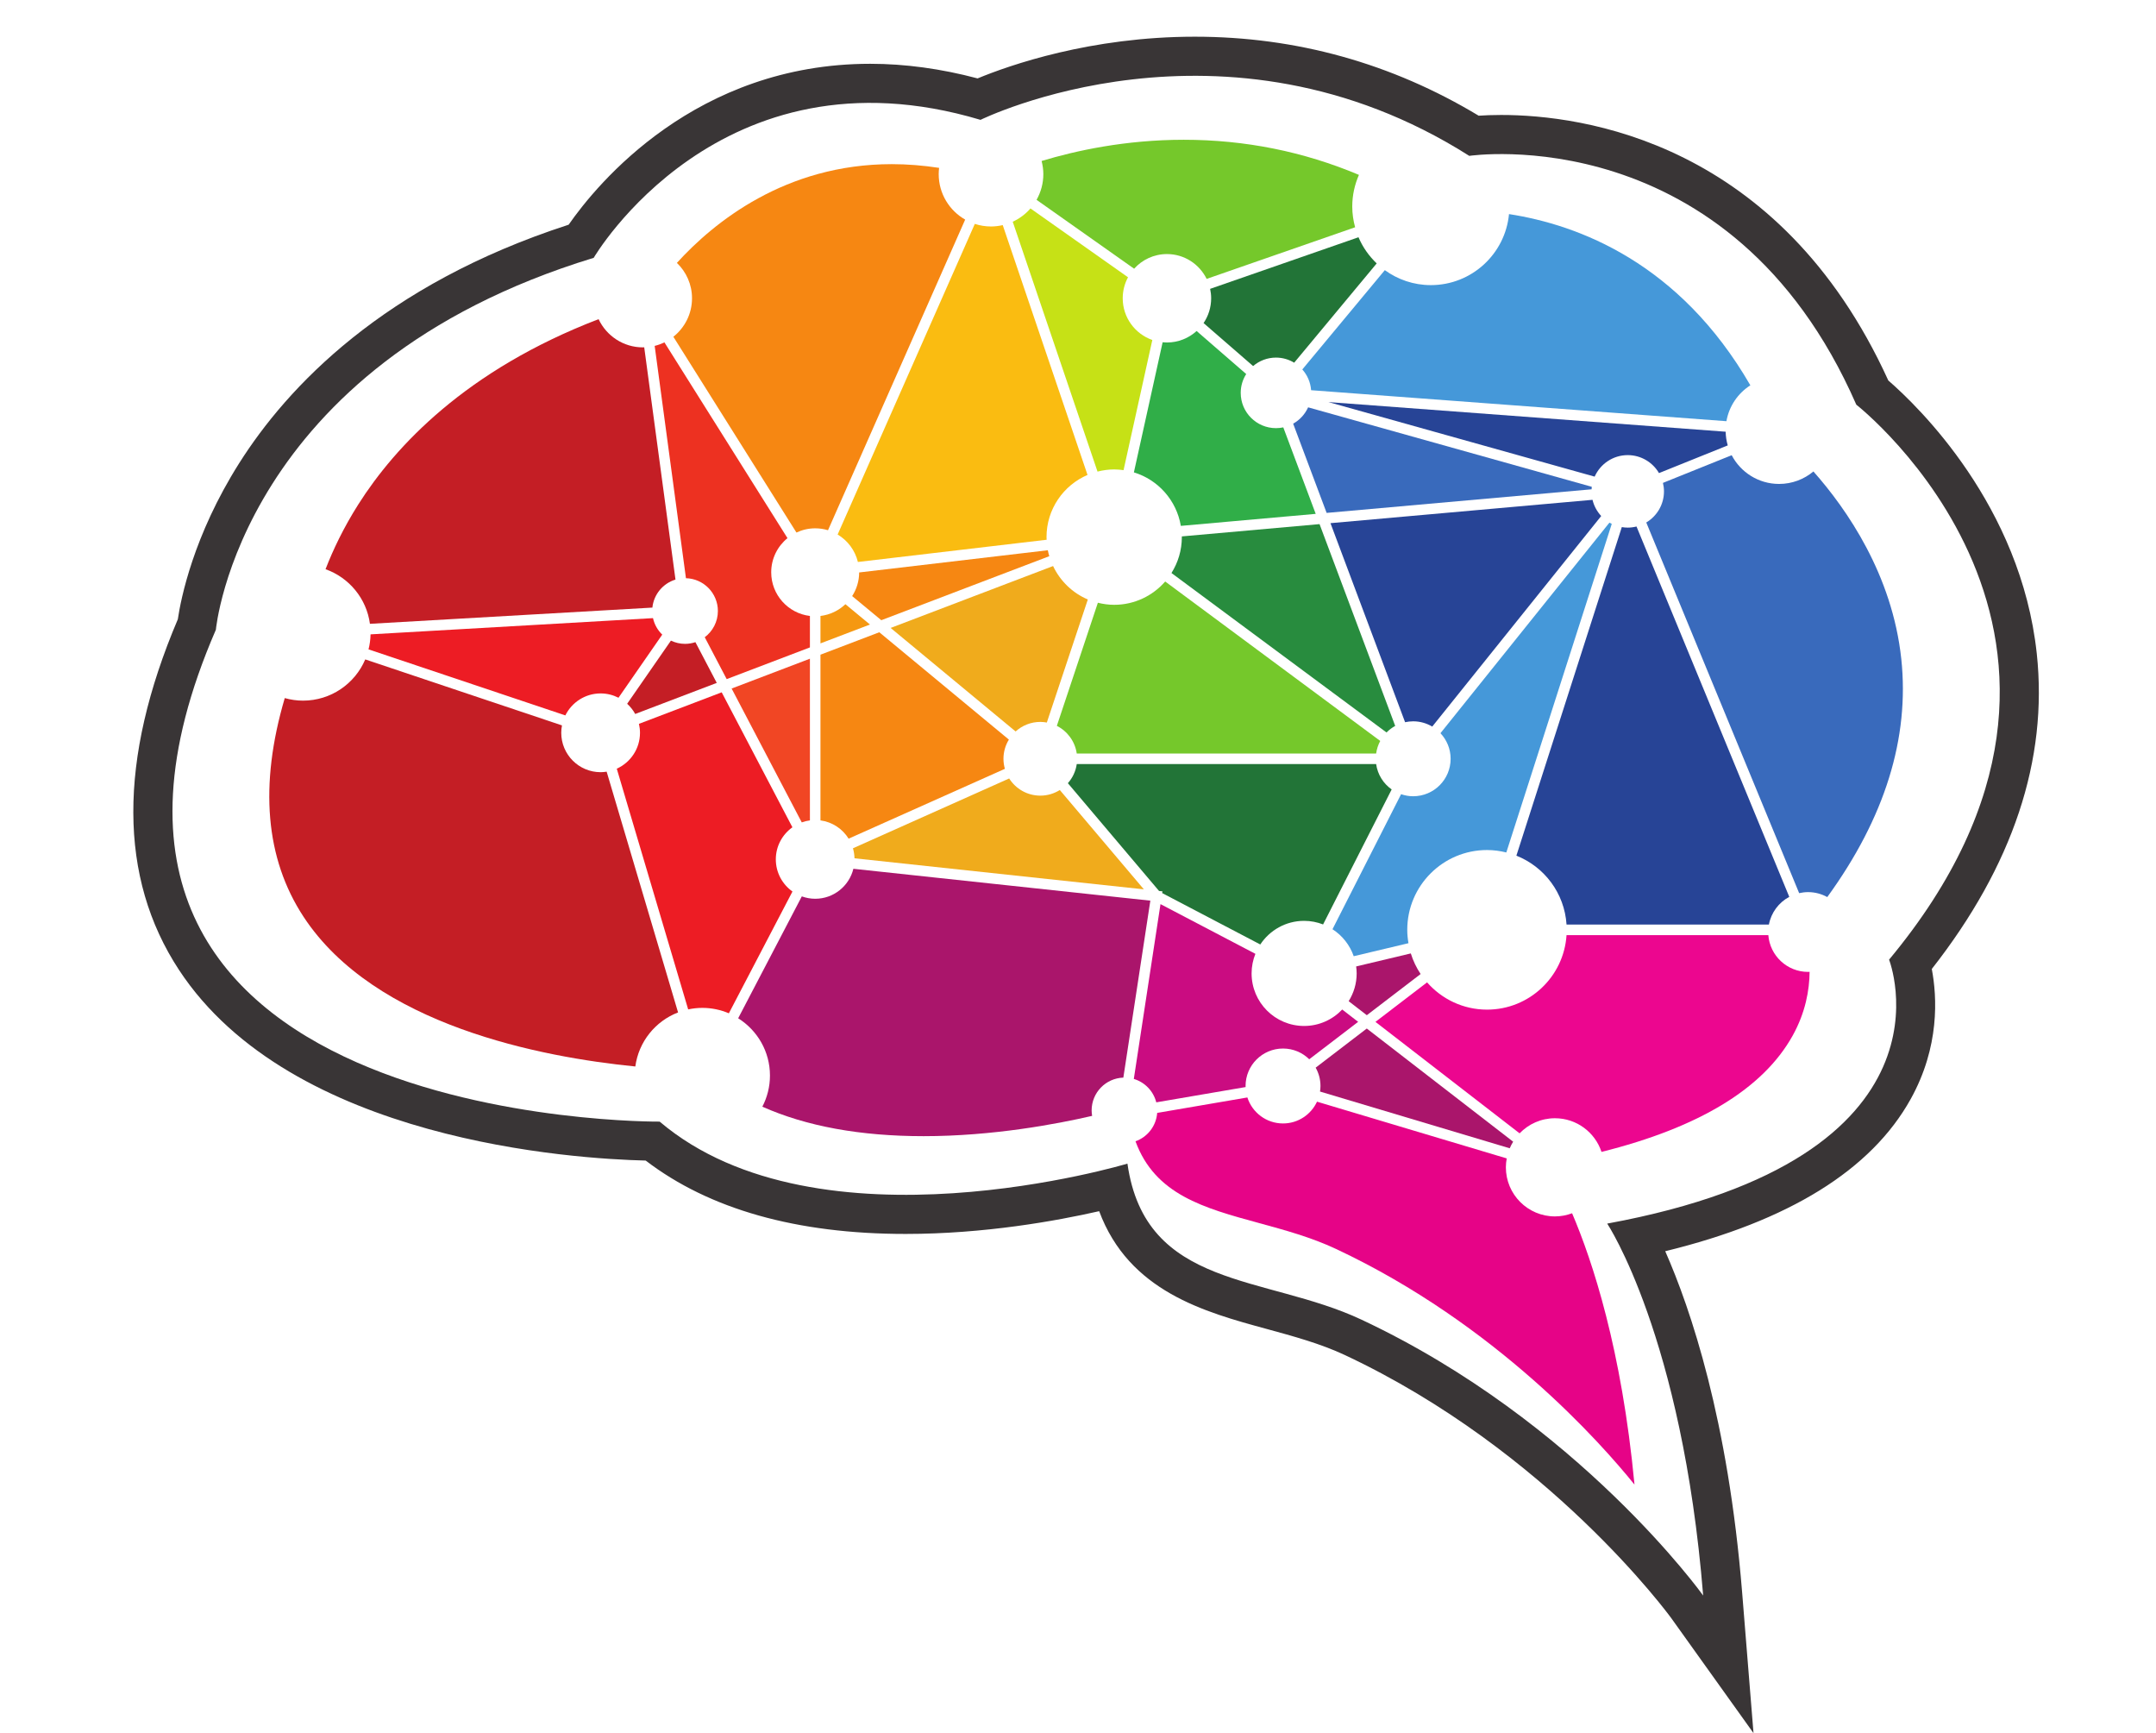 <?xml version="1.0" encoding="UTF-8"?><svg xmlns="http://www.w3.org/2000/svg" xmlns:xlink="http://www.w3.org/1999/xlink" height="974.8" preserveAspectRatio="xMidYMid meet" version="1.0" viewBox="389.0 502.3 1212.9 974.8" width="1212.9" zoomAndPan="magnify"><g><g><path d="M 1293.172 1190.48 C 1293.172 1190.48 1335.34 1253.738 1347.148 1399.672 C 1347.148 1399.672 1277.141 1301.809 1154.84 1244.469 C 1100.801 1219.121 1033.379 1227.609 1023.262 1156.75 C 1023.262 1156.75 849.516 1209.039 760.105 1133.129 C 760.105 1133.129 388.988 1136.512 510.445 856.48 C 510.445 856.48 523.945 708.031 722.996 647.309 C 722.996 647.309 793.848 525.859 940.605 569.711 C 940.605 569.711 1077.238 502.25 1215.57 589.961 C 1215.57 589.961 1362.441 567.949 1433.301 729.898 C 1433.301 729.898 1601.871 861.539 1451.738 1042.039 C 1451.738 1042.039 1495.59 1153.371 1293.172 1190.48 Z M 1534.828 869.898 C 1525.879 786.559 1468.102 730.871 1451.301 716.289 C 1389.969 581.629 1278.828 566.961 1233.52 566.961 C 1228.488 566.961 1224.211 567.141 1220.852 567.371 C 1171.891 537.879 1118.191 522.941 1061.129 522.941 C 1002.41 522.941 956.812 539.02 938.969 546.398 C 918.426 540.941 898.148 538.18 878.574 538.18 C 780.352 538.18 725 605.57 708.902 628.68 C 604.664 662.422 550.602 720.02 523.488 762.922 C 497.781 803.59 490.742 839.07 489.035 850.609 C 455.449 929.621 455.656 995.93 489.652 1047.738 C 552.977 1144.23 712.395 1154.09 752.246 1155.031 C 788.059 1182.422 837.199 1196.301 898.473 1196.301 C 942.863 1196.301 983.438 1188.941 1007.359 1183.5 C 1024.18 1228.629 1066.578 1240.191 1101.57 1249.73 C 1116.5 1253.801 1131.93 1258.012 1145.5 1264.379 C 1260.191 1318.16 1327.93 1410.621 1329.262 1412.469 L 1375.469 1477.059 L 1369.07 1397.898 C 1361.219 1300.898 1340.18 1238.641 1325.809 1206.02 C 1395.352 1189.051 1441.738 1160.328 1463.898 1120.43 C 1480.262 1090.98 1478.77 1063.078 1475.77 1047.281 C 1521.371 989.172 1541.23 929.551 1534.828 869.898" fill="#393536"/></g><g><path d="M 884.789 851.121 L 979.297 815.121 C 978.973 814.02 978.691 812.91 978.469 811.77 L 872.34 824.262 C 872.324 829.16 870.871 833.711 868.398 837.551 L 884.789 851.121" fill="#f68712"/></g><g><path d="M 800.59 889.551 L 840.047 964.84 C 841.512 964.301 843.047 963.922 844.633 963.711 L 844.633 872.77 L 800.59 889.551" fill="#f14624"/></g><g><path d="M 1044.5 829.352 C 1037.52 837.371 1027.262 842.461 1015.801 842.461 C 1012.629 842.461 1009.57 842.031 1006.629 841.301 L 983.551 910.539 C 989.477 913.531 993.766 919.27 994.746 926.09 L 1163.172 926.09 C 1163.531 923.57 1164.309 921.18 1165.48 919.02 L 1044.5 829.352" fill="#75c82b"/></g><g><path d="M 981.43 820.66 L 890.043 855.469 L 960.352 913.699 C 964.031 910.371 968.895 908.32 974.246 908.32 C 975.5 908.32 976.723 908.461 977.914 908.672 L 1000.98 839.461 C 992.375 835.82 985.422 829.078 981.43 820.66" fill="#f0ab1c"/></g><g><path d="M 1294.422 796.238 L 1199.359 914.672 C 1202.898 918.43 1205.078 923.488 1205.078 929.059 C 1205.078 940.699 1195.641 950.129 1184.012 950.129 C 1181.621 950.129 1179.34 949.711 1177.211 948.98 L 1138.621 1024.922 C 1144.129 1028.461 1148.379 1033.801 1150.559 1040.102 L 1181.359 1032.781 C 1180.941 1030.328 1180.68 1027.828 1180.68 1025.262 C 1180.68 1000.469 1200.77 980.379 1225.559 980.379 C 1229.309 980.379 1232.93 980.891 1236.41 981.75 L 1295.73 796.949 C 1295.281 796.73 1294.84 796.488 1294.422 796.238" fill="#4598d9"/></g><g><path d="M 1053.301 798.07 L 1129.18 791.309 L 1110.941 742.672 C 1109.609 742.949 1108.238 743.102 1106.828 743.102 C 1095.871 743.102 1086.988 734.219 1086.988 723.262 C 1086.988 719.359 1088.129 715.73 1090.078 712.672 L 1062.18 688.469 C 1057.762 692.469 1051.922 694.93 1045.488 694.93 C 1044.672 694.93 1043.859 694.891 1043.059 694.809 L 1026.891 767.98 C 1040.539 772.129 1050.898 783.738 1053.301 798.07" fill="#30ae48"/></g><g><path d="M 1116.488 740.578 L 1135.32 790.77 L 1284.379 777.5 C 1284.41 777.02 1284.441 776.559 1284.5 776.09 L 1124.91 731.398 C 1123.148 735.289 1120.199 738.512 1116.488 740.578" fill="#396abc"/></g><g><path d="M 1053.852 803.988 C 1053.852 804.121 1053.871 804.25 1053.871 804.391 C 1053.871 811.82 1051.711 818.719 1048.031 824.578 L 1169.02 914.262 C 1170.449 912.801 1172.102 911.559 1173.898 910.57 L 1131.34 797.078 L 1053.852 803.988" fill="#288c3e"/></g><g><path d="M 878.41 853.551 L 864.605 842.121 C 860.848 845.68 855.984 848.078 850.57 848.73 L 850.57 864.16 L 878.41 853.551" fill="#f59811"/></g><g><path d="M 1179.461 908.488 C 1180.93 908.172 1182.441 907.988 1184.012 907.988 C 1187.93 907.988 1191.59 909.078 1194.738 910.949 L 1289.789 792.52 C 1287.441 790 1285.73 786.879 1284.898 783.41 L 1137.48 796.539 L 1179.461 908.488" fill="#274496"/></g><g><path d="M 985.223 946.629 C 982.035 948.621 978.281 949.789 974.246 949.789 C 966.871 949.789 960.41 945.93 956.734 940.129 L 868.844 979.398 C 869.367 981.191 869.668 983.078 869.719 985.031 L 1032.5 1002.488 L 985.223 946.629" fill="#f0ab1c"/></g><g><path d="M 1089.719 1113.09 C 1089.719 1101.449 1099.148 1092.02 1110.789 1092.02 C 1116.539 1092.02 1121.738 1094.328 1125.539 1098.059 L 1153.051 1077.012 L 1144.09 1070.078 C 1138.699 1075.762 1131.102 1079.328 1122.66 1079.328 C 1106.34 1079.328 1093.109 1066.09 1093.109 1049.77 C 1093.109 1045.879 1093.879 1042.16 1095.25 1038.762 L 1041.859 1010.801 L 1026.852 1109.121 C 1033.059 1110.961 1037.891 1115.98 1039.488 1122.289 L 1089.75 1113.691 C 1089.738 1113.48 1089.719 1113.289 1089.719 1113.09" fill="#ca0c81"/></g><g><path d="M 1129.148 1102.781 C 1130.871 1105.828 1131.859 1109.34 1131.859 1113.09 C 1131.859 1114.148 1131.75 1115.191 1131.602 1116.219 L 1238.32 1148.129 C 1238.859 1146.828 1239.539 1145.602 1240.262 1144.422 L 1157.91 1080.77 L 1129.148 1102.781" fill="#aa156b"/></g><g><path d="M 1304.711 799.051 C 1303.578 799.051 1302.469 798.941 1301.379 798.762 L 1242.07 983.551 C 1257.801 989.781 1269.129 1004.629 1270.289 1022.289 L 1384.129 1022.289 C 1385.41 1015.539 1389.711 1009.852 1395.59 1006.711 L 1309.648 798.422 C 1308.07 798.82 1306.422 799.051 1304.711 799.051" fill="#274496"/></g><g><path d="M 792.859 845.949 C 792.859 851.988 789.945 857.328 785.469 860.699 L 797.812 884.25 L 844.633 866.422 L 844.633 848.73 C 832.371 847.262 822.859 836.84 822.859 824.18 C 822.859 816.422 826.434 809.512 832.016 804.969 L 762.781 694.852 C 761.047 695.699 759.215 696.371 757.301 696.84 L 774.895 827.5 C 784.859 827.77 792.859 835.922 792.859 845.949" fill="#ed3121"/></g><g><path d="M 825.453 985.629 C 825.453 978.18 829.145 971.609 834.789 967.59 L 795.004 891.68 L 748.441 909.41 C 748.816 911.031 749.039 912.719 749.039 914.449 C 749.039 923.441 743.672 931.16 735.977 934.629 L 776.145 1070.012 C 778.711 1069.469 781.367 1069.16 784.094 1069.16 C 789.398 1069.16 794.445 1070.25 799.035 1072.211 L 834.816 1003.711 C 829.156 999.691 825.453 993.102 825.453 985.629" fill="#ed1c24"/></g><g><path d="M 1070.359 670.059 C 1070.359 675.23 1068.781 680.031 1066.09 684 L 1093.961 708.18 C 1097.43 705.211 1101.922 703.422 1106.828 703.422 C 1110.578 703.422 1114.078 704.48 1117.07 706.289 L 1163.488 650.449 C 1159.148 646.309 1155.629 641.34 1153.25 635.738 L 1069.781 664.762 C 1070.148 666.469 1070.359 668.238 1070.359 670.059" fill="#227437"/></g><g><path d="M 756.359 849.949 L 597.465 859.078 C 597.406 861.988 597.008 864.809 596.328 867.531 L 707.047 904.66 C 710.66 897.352 718.176 892.301 726.891 892.301 C 730.516 892.301 733.926 893.191 736.945 894.73 L 761.562 859.23 C 759 856.762 757.156 853.559 756.359 849.949" fill="#ed1c24"/></g><g><path d="M 1409.172 767.461 C 1403.941 771.84 1397.211 774.48 1389.859 774.48 C 1378.27 774.48 1368.219 767.922 1363.191 758.32 L 1324.52 773.891 C 1324.891 775.43 1325.102 777.02 1325.102 778.66 C 1325.102 786.109 1321.102 792.602 1315.141 796.16 L 1401.148 1004.629 C 1402.762 1004.27 1404.441 1004.051 1406.16 1004.051 C 1410.078 1004.051 1413.77 1005.07 1416.969 1006.84 C 1449.32 962.34 1463.359 917.352 1458.602 872.859 C 1453.539 825.57 1428.059 788.789 1409.172 767.461" fill="#396abc"/></g><g><path d="M 597.117 853.148 L 756.012 844.031 C 756.785 836.539 762.02 830.391 769.008 828.27 L 751.418 697.629 C 751.176 697.629 750.941 697.672 750.699 697.672 C 739.66 697.672 730.16 691.172 725.746 681.801 C 651.145 710.41 611.266 753.371 590.59 785.969 C 582.219 799.172 576.316 811.641 572.137 822.441 C 585.352 827.121 595.184 838.871 597.117 853.148" fill="#c41e25"/></g><g><path d="M 972.141 614.691 L 1027.031 653.43 C 1031.578 648.379 1038.148 645.191 1045.488 645.191 C 1055.309 645.191 1063.77 650.898 1067.82 659.16 L 1151.352 630.121 C 1150.328 626.398 1149.738 622.5 1149.738 618.461 C 1149.738 612.121 1151.102 606.109 1153.5 600.66 C 1122.43 587.57 1089.449 580.91 1054.961 580.91 C 1022.102 580.91 994.117 587.051 974.973 592.84 C 975.586 595.211 975.949 597.68 975.949 600.238 C 975.949 605.5 974.551 610.422 972.141 614.691" fill="#75c82b"/></g><g><path d="M 953.516 929.059 C 953.516 925.102 954.645 921.41 956.566 918.27 L 883.668 857.898 L 850.57 870.512 L 850.57 963.711 C 857.266 964.609 863 968.488 866.41 973.988 L 954.312 934.711 C 953.805 932.91 953.516 931.02 953.516 929.059" fill="#f68712"/></g><g><path d="M 778.305 670.059 C 778.305 678.84 774.195 686.641 767.812 691.699 L 837.055 801.82 C 840.254 800.309 843.824 799.441 847.598 799.441 C 850.109 799.441 852.527 799.82 854.812 800.512 L 931.977 625.809 C 923.09 620.75 917.086 611.211 917.086 600.238 C 917.086 599.039 917.176 597.871 917.316 596.711 C 908.289 595.34 899.395 594.621 890.699 594.621 C 830.723 594.621 790.5 627.398 769.797 650.16 C 775.031 655.18 778.305 662.238 778.305 670.059" fill="#f68712"/></g><g><path d="M 770.461 1071.719 L 730.281 936.309 C 729.172 936.48 728.043 936.602 726.891 936.602 C 714.66 936.602 704.742 926.68 704.742 914.449 C 704.742 913.031 704.891 911.641 705.148 910.281 L 594.48 873.172 C 588.688 886.801 575.18 896.359 559.438 896.359 C 555.887 896.359 552.461 895.828 549.195 894.922 C 534.77 943.898 538.266 985.16 559.758 1017.898 C 599.895 1079.059 693.832 1096.91 746.414 1102.121 C 748.293 1088.16 757.711 1076.621 770.461 1071.719" fill="#c41e25"/></g><g><path d="M 1236.16 1158.828 C 1236.16 1157.121 1236.34 1155.449 1236.641 1153.82 L 1129.91 1121.91 C 1126.57 1129.141 1119.27 1134.16 1110.789 1134.16 C 1101.398 1134.16 1093.461 1128.02 1090.73 1119.539 L 1040 1128.23 C 1039.441 1135.629 1034.52 1141.801 1027.801 1144.199 C 1038.781 1174.191 1066.219 1181.711 1097.352 1190.199 C 1111.711 1194.109 1126.559 1198.16 1140.551 1204.719 C 1230.578 1246.941 1289.898 1314.199 1308.512 1337.27 C 1301.328 1261.23 1284.871 1211.469 1273.41 1184.672 C 1270.398 1185.789 1267.16 1186.441 1263.762 1186.441 C 1248.52 1186.441 1236.16 1174.078 1236.16 1158.828" fill="#e60387"/></g><g><path d="M 1383.809 1028.23 L 1270.289 1028.23 C 1268.762 1051.629 1249.352 1070.141 1225.559 1070.141 C 1212.102 1070.141 1200.059 1064.191 1191.828 1054.809 L 1162.789 1077.031 L 1243.879 1139.719 C 1248.91 1134.5 1255.949 1131.23 1263.762 1131.23 C 1275.98 1131.23 1286.32 1139.172 1289.961 1150.16 C 1344.738 1136.5 1380.859 1114.602 1397.441 1084.859 C 1404.77 1071.73 1406.93 1059.059 1407.031 1048.879 C 1406.738 1048.891 1406.449 1048.922 1406.16 1048.922 C 1394.352 1048.922 1384.699 1039.801 1383.809 1028.23" fill="#ec068f"/></g><g><path d="M 1020.961 1108.379 L 1036.148 1008.852 L 869.086 990.93 C 866.711 1000.602 858.008 1007.789 847.598 1007.789 C 844.953 1007.789 842.43 1007.301 840.078 1006.449 L 804.273 1075 C 815.004 1081.73 822.156 1093.629 822.156 1107.23 C 822.156 1113.539 820.594 1119.488 817.875 1124.73 C 842.57 1135.738 872.922 1141.309 908.605 1141.309 C 947.395 1141.309 983.324 1134.539 1003.398 1129.898 C 1003.23 1128.898 1003.121 1127.879 1003.121 1126.82 C 1003.121 1116.828 1011.051 1108.711 1020.961 1108.379" fill="#aa156b"/></g><g><path d="M 1193.941 662.66 C 1184.262 662.66 1175.34 659.512 1168.059 654.238 L 1121.641 710.09 C 1124.449 713.238 1126.262 717.289 1126.59 721.762 L 1360.238 739.191 C 1361.711 730.719 1366.719 723.469 1373.699 719.012 C 1333.852 650.09 1276.969 628.738 1237.922 622.711 C 1235.781 645.129 1216.91 662.66 1193.941 662.66" fill="#4598d9"/></g><g><path d="M 780.215 863.469 C 778.379 864.078 776.422 864.422 774.383 864.422 C 771.535 864.422 768.852 863.762 766.441 862.609 L 741.82 898.121 C 743.625 899.77 745.168 901.699 746.348 903.859 L 792.227 886.379 L 780.215 863.469" fill="#c41e25"/></g><g><path d="M 968.711 619.531 C 965.973 622.691 962.574 625.238 958.73 627 L 1006.43 767.539 C 1009.43 766.781 1012.559 766.32 1015.801 766.32 C 1017.602 766.32 1019.352 766.488 1021.078 766.73 L 1037.262 693.52 C 1027.57 690.121 1020.609 680.91 1020.609 670.059 C 1020.609 665.789 1021.691 661.77 1023.59 658.25 L 968.711 619.531" fill="#c6e116"/></g><g><path d="M 871.625 818.371 L 977.812 805.871 C 977.793 805.379 977.738 804.891 977.738 804.391 C 977.738 788.699 987.238 775.23 1000.801 769.41 L 953.109 628.91 C 950.984 629.391 948.785 629.68 946.516 629.68 C 943.328 629.68 940.273 629.16 937.402 628.219 L 860.23 802.93 C 865.867 806.289 870.043 811.809 871.625 818.371" fill="#fabc11"/></g><g><path d="M 1359.801 745.109 L 1136.328 728.441 L 1286.102 770.371 C 1289.281 763.25 1296.41 758.27 1304.711 758.27 C 1312.219 758.27 1318.762 762.34 1322.301 768.379 L 1360.98 752.809 C 1360.262 750.359 1359.859 747.781 1359.801 745.109" fill="#274496"/></g><g><path d="M 1042.949 1003.609 L 1042.801 1004.59 L 1098 1033.5 C 1103.289 1025.5 1112.352 1020.211 1122.66 1020.211 C 1126.43 1020.211 1130.012 1020.941 1133.328 1022.23 L 1171.91 946.301 C 1167.262 943.031 1164 937.922 1163.172 932.031 L 994.75 932.031 C 994.16 936.129 992.379 939.828 989.754 942.789 L 1041.051 1003.41 L 1042.949 1003.609" fill="#227437"/></g><g><path d="M 1182.68 1038.531 L 1151.93 1045.852 C 1152.102 1047.141 1152.219 1048.441 1152.219 1049.77 C 1152.219 1055.512 1150.551 1060.852 1147.719 1065.391 L 1157.93 1073.281 L 1188.199 1050.121 C 1185.84 1046.57 1183.961 1042.691 1182.68 1038.531" fill="#aa156b"/></g></g></svg>